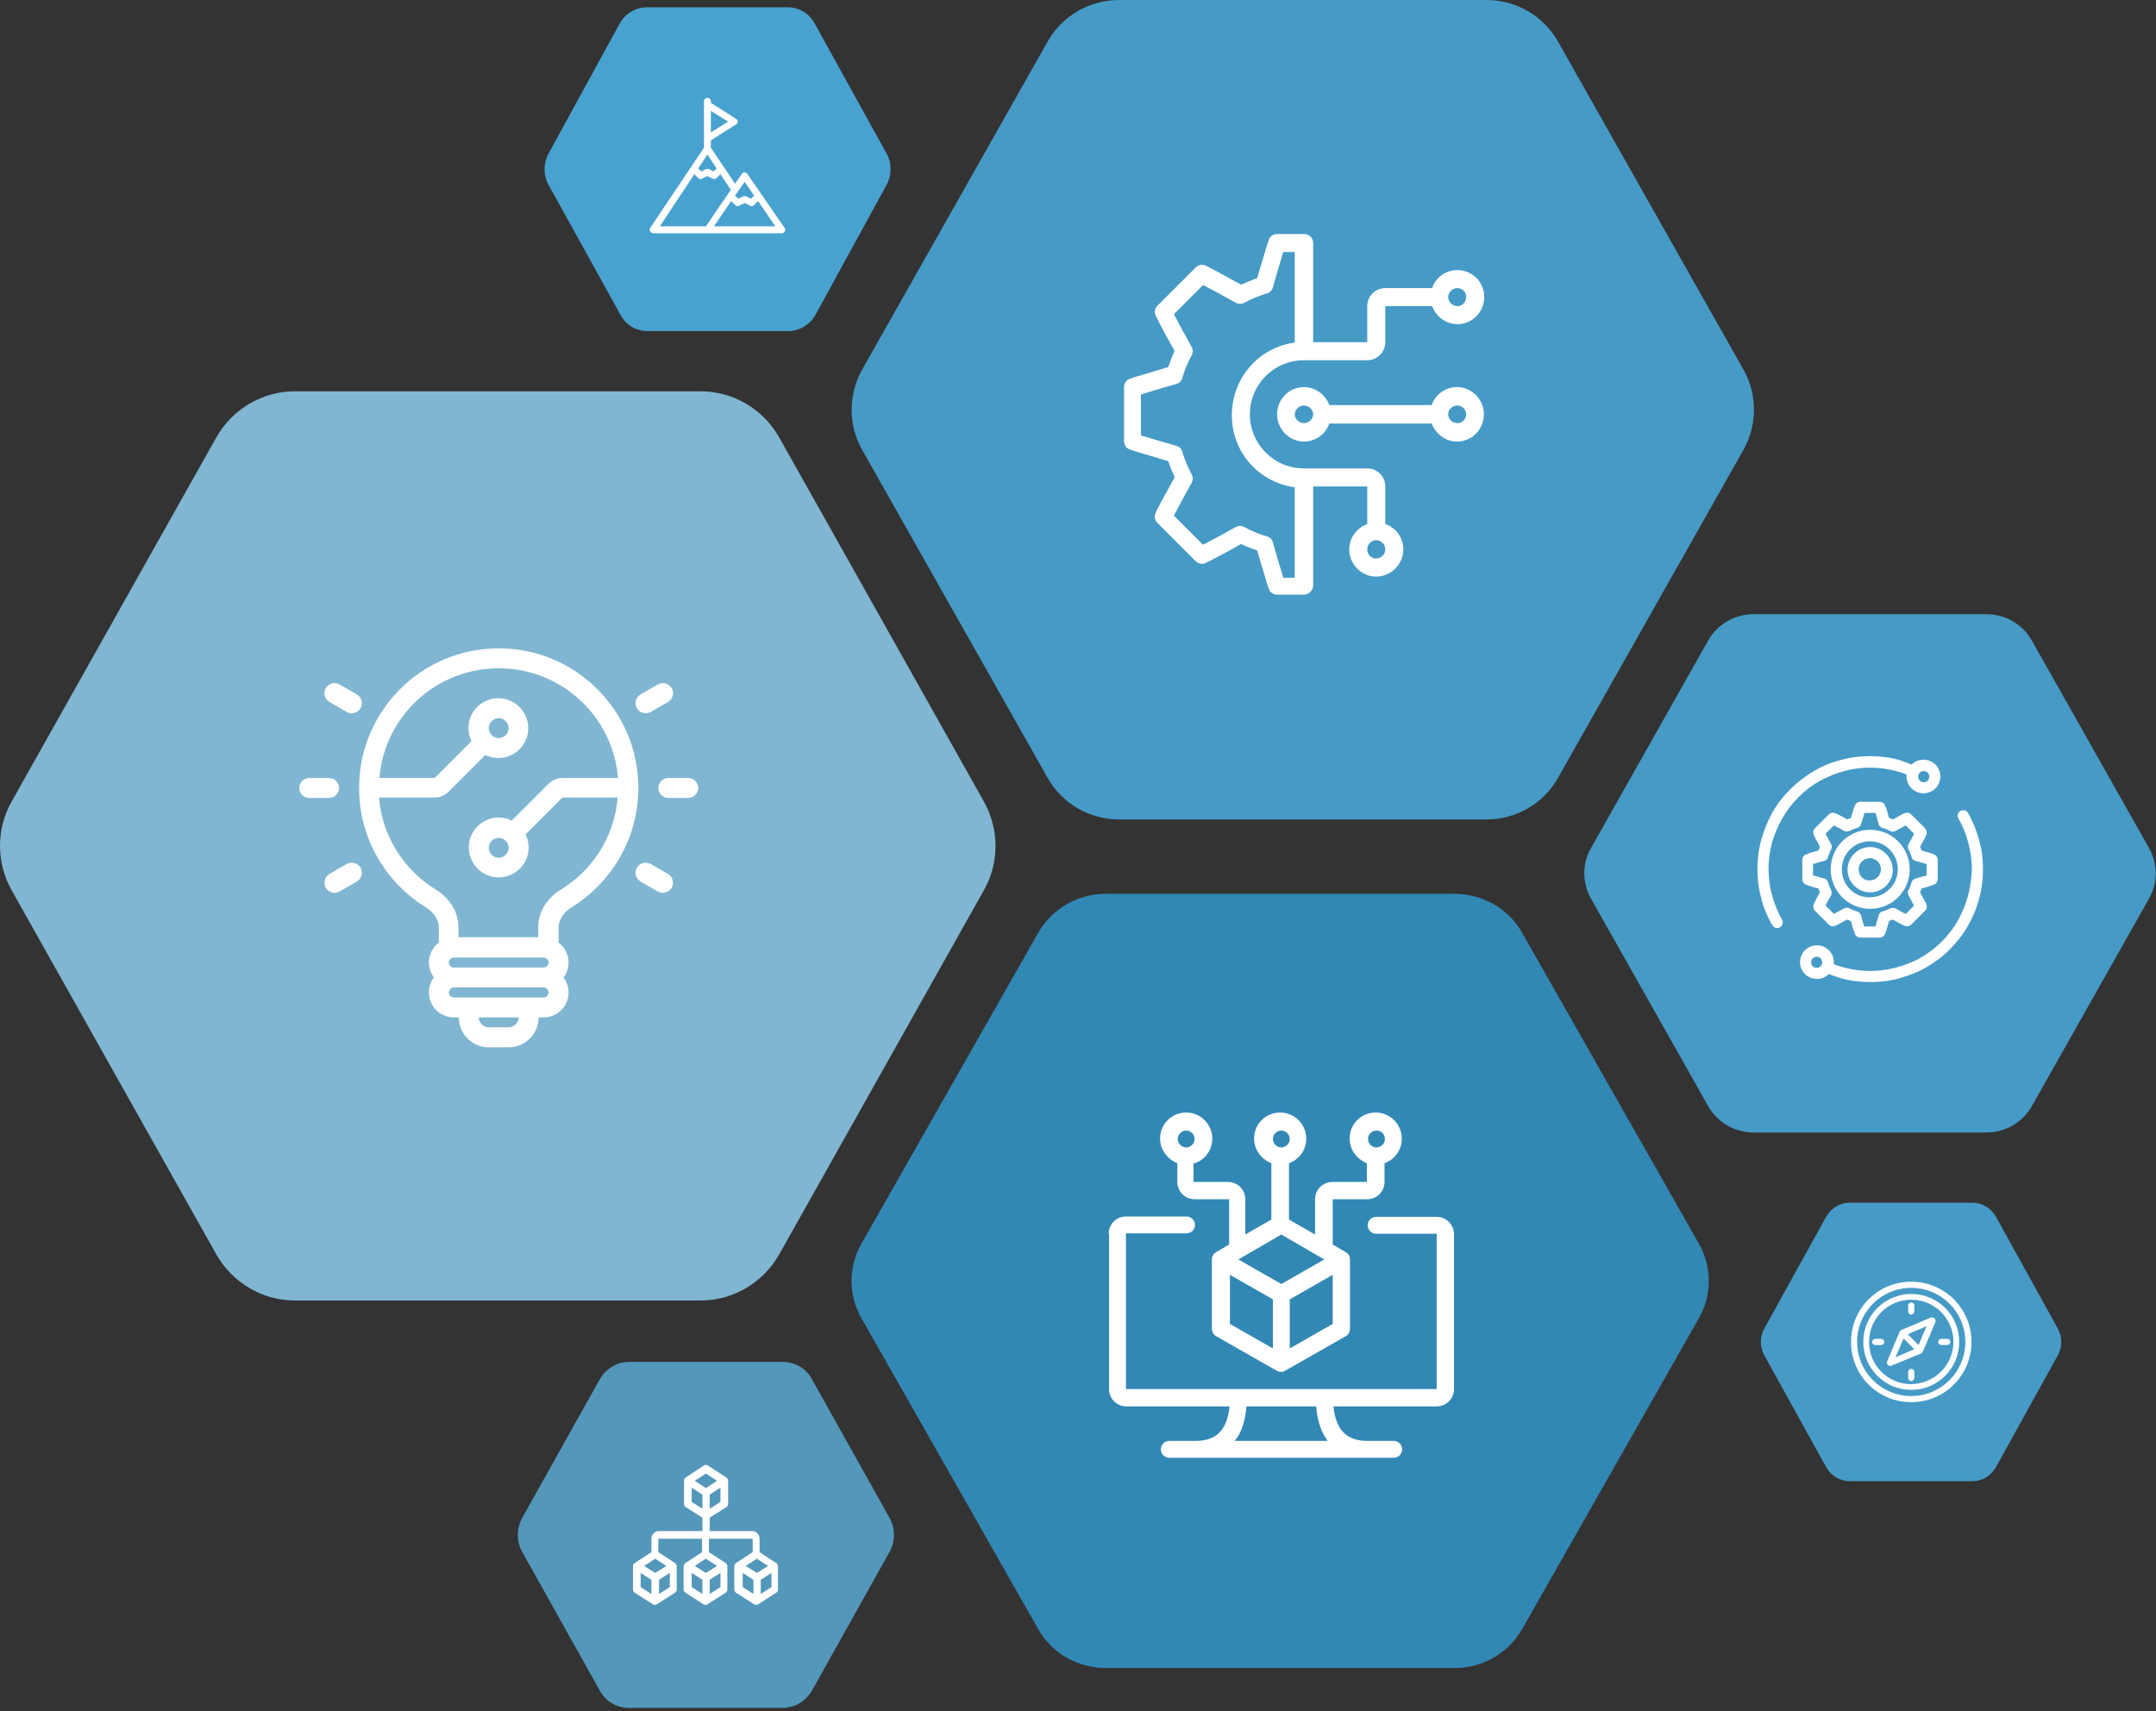 <svg xmlns="http://www.w3.org/2000/svg" width="562" height="446" viewBox="0 0 562 446" fill="none"><rect x="0" y="0" width="562" height="446" fill="#333333" stroke="none"/><path id="small-hex-4" d="M136.1 404.5C134.6 401.8 134.6 398.5 136.1 395.7L156.3 359.6C157.9 356.8 160.8 355 164 355H204C207.2 355 210.2 356.7 211.7 359.6L231.9 395.7C233.4 398.4 233.4 401.7 231.9 404.5L211.7 440.6C210.1 443.4 207.2 445.2 204 445.2H164C160.8 445.2 157.8 443.5 156.3 440.6L136.1 404.5Z" fill="#5397BA"/><path id="small-hex-4" fill-rule="evenodd" clip-rule="evenodd" d="M184.5 382C184.2 381.8 183.8 381.8 183.5 382L178.8 385.1C178.5 385.3 178.3 385.6 178.3 386V392C178.3 392.4 178.5 392.7 178.8 392.9L183.1 395.6V399.1H171.7C170.7 399.1 169.8 400 169.8 401.1V404.6L165.5 407.4C165.2 407.6 165 407.9 165 408.3V414.3C165 414.7 165.2 415 165.5 415.2L170.2 418.2C170.5 418.4 170.9 418.4 171.2 418.2L175.9 415.2C176.2 415 176.4 414.7 176.4 414.3V408.3C176.4 407.9 176.2 407.6 175.9 407.4L171.6 404.6V401.1H183V404.6L178.7 407.4C178.4 407.6 178.2 407.9 178.2 408.3V414.3C178.2 414.7 178.4 415 178.7 415.2L183.4 418.2C183.7 418.4 184.1 418.4 184.4 418.2L189.1 415.2C189.4 415 189.6 414.7 189.6 414.3V408.3C189.6 407.9 189.4 407.6 189.1 407.4L184.8 404.6V401.1H196.2V404.6L191.9 407.4C191.6 407.6 191.4 407.9 191.4 408.3V414.3C191.4 414.7 191.6 415 191.9 415.2L196.6 418.2C196.9 418.4 197.3 418.4 197.6 418.2L202.3 415.2C202.6 415 202.8 414.7 202.8 414.3V408.3C202.8 407.9 202.6 407.6 202.3 407.4L198 404.6V401.1C198 400 197.2 399.1 196.1 399.1H185V395.6L189.3 392.9C189.6 392.7 189.8 392.4 189.8 392V386C189.8 385.6 189.6 385.3 189.3 385.1L184.5 382ZM181.1 386L184 384.1L186.9 386L184 387.9L181.1 386ZM185 389.6L187.8 387.8V391.5L185 393.3V389.6ZM183.1 389.6V393.3L180.3 391.5V387.8L183.1 389.6ZM170.8 406.3L167.9 408.2L170.8 410L173.7 408.2L170.8 406.3ZM174.6 410L171.8 411.8V415.5L174.6 413.7V410ZM169.8 415.5V411.8L167 410V413.7L169.8 415.5ZM184 406.3L181.1 408.2L184 410L186.9 408.2L184 406.3ZM187.8 410L185 411.8V415.5L187.8 413.7V410ZM183.1 415.5V411.8L180.3 410V413.7L183.1 415.5ZM194.4 408.2L197.3 406.3L200.2 408.2L197.3 410L194.4 408.2ZM198.3 411.8L201.1 410V413.7L198.3 415.5V411.8ZM196.4 411.8V415.5L193.6 413.7V410L196.4 411.8Z" fill="white"/><path id="small-hex-3" d="M459.9 353.3C458.7 351.1 458.7 348.4 459.9 346.3L476 317.2C477.3 314.9 479.6 313.5 482.2 313.5H514.1C516.7 313.5 519 314.9 520.3 317.2L536.4 346.3C537.6 348.5 537.6 351.2 536.4 353.3L520.3 382.4C519 384.7 516.7 386.1 514.1 386.1H482.2C479.6 386.1 477.3 384.7 476 382.4L459.9 353.3Z" fill="#469AC6"/><path id="small-hex-3" fill-rule="evenodd" clip-rule="evenodd" d="M497.4 341.9V340.3C497.4 339.9 497.8 339.5 498.2 339.5C498.6 339.5 499 339.9 499 340.3V341.9C499 342.3 498.6 342.7 498.2 342.7C497.8 342.7 497.4 342.4 497.4 341.9ZM490.4 349H488.8C488.4 349 488 349.4 488 349.8C488 350.2 488.4 350.6 488.8 350.6H490.4C490.8 350.6 491.2 350.2 491.2 349.8C491.1 349.3 490.8 349 490.4 349ZM498.2 356.8C497.8 356.8 497.4 357.2 497.4 357.6V359.2C497.4 359.6 497.8 360 498.2 360C498.6 360 499 359.6 499 359.2V357.6C499 357.2 498.6 356.8 498.2 356.8ZM507.6 349H506C505.6 349 505.2 349.4 505.2 349.8C505.2 350.2 505.6 350.6 506 350.6H507.6C508 350.6 508.4 350.2 508.4 349.8C508.4 349.3 508 349 507.6 349ZM504.3 343.7C504.5 343.9 504.6 344.3 504.5 344.6L501.2 352.4C501.1 352.6 501 352.7 500.8 352.8L493 356C492.7 356.1 492.4 356.1 492.1 355.8C491.9 355.6 491.8 355.2 491.9 354.9L495.2 347.1C495.3 346.9 495.4 346.8 495.6 346.7L503.4 343.4C503.7 343.4 504.1 343.4 504.3 343.7ZM499 351.7L496.2 348.9L494.1 353.8L499 351.7ZM502.2 345.7L497.3 347.8L500.1 350.6L502.2 345.7ZM510.7 349.8C510.7 356.7 505.1 362.3 498.2 362.3C491.3 362.3 485.7 356.7 485.7 349.8C485.7 342.9 491.3 337.3 498.2 337.3C505.1 337.3 510.7 342.8 510.7 349.8ZM509.2 349.8C509.2 343.7 504.3 338.8 498.2 338.8C492.1 338.8 487.2 343.7 487.2 349.8C487.2 355.9 492.1 360.8 498.2 360.8C504.3 360.7 509.2 355.8 509.2 349.8ZM513.9 349.8C513.9 358.5 506.9 365.5 498.2 365.5C489.5 365.5 482.5 358.5 482.5 349.8C482.5 341.1 489.5 334.1 498.2 334.1C506.9 334.1 513.9 341.1 513.9 349.8ZM512.3 349.8C512.3 342 506 335.7 498.2 335.7C490.4 335.7 484.1 342 484.1 349.8C484.1 357.6 490.4 363.9 498.2 363.9C506 363.9 512.3 357.6 512.3 349.8Z" fill="white"/><path id="small-hex-2" d="M143 48.2C141.6 45.7 141.6 42.6 143 40L161.5 6.2C162.9 3.6 165.7 1.9 168.6 1.9H205.3C208.3 1.9 211 3.5 212.4 6.2L231.1 40C232.5 42.5 232.5 45.6 231.1 48.2L212.6 82C211.2 84.6 208.4 86.3 205.5 86.3H168.8C165.8 86.3 163.1 84.7 161.7 82L143 48.2Z" fill="#48A2D0"/><path id="small-hex-2" fill-rule="evenodd" clip-rule="evenodd" d="M185.3 26.4C185.3 25.9 184.9 25.5 184.4 25.5C183.9 25.5 183.5 25.9 183.5 26.4V38.5L169.5 59.4C169.3 59.7 169.3 60 169.5 60.3C169.7 60.6 170 60.8 170.3 60.8H203.8C204.1 60.8 204.4 60.6 204.6 60.3C204.8 60 204.7 59.7 204.5 59.4L194.8 45.3C194.6 45.1 194.4 44.9 194.1 44.9C193.8 44.9 193.5 45 193.4 45.3L191.6 47.9L185.3 38.5V36.6L191.9 32.4C192.2 32.2 192.3 32 192.3 31.7C192.3 31.4 192.1 31.1 191.9 31L185.3 26.8V26.4ZM190.5 49.5L187.8 45.4L186.8 46.4C186.5 46.7 186.1 46.7 185.8 46.6L184.4 45.9L183 46.6C182.7 46.8 182.3 46.7 182 46.4L181 45.4L172 59H184L190.5 49.5ZM185.3 28.9V34.5L189.8 31.7L185.3 28.9ZM182 43.9L182.8 44.7L184 44.1C184.2 44 184.5 44 184.8 44.1L186 44.7L186.8 43.9L184.4 40.3L182 43.9ZM192.5 51.8L191.6 51L194.1 47.4L196.6 51L195.7 51.8L194.5 51.2C194.3 51.1 194 51.1 193.7 51.2L192.5 51.8ZM196.5 53.5L197.6 52.4L202.1 59H186.1L190.6 52.4L191.7 53.5C192 53.8 192.4 53.8 192.7 53.6L194.1 52.9L195.5 53.6C195.8 53.8 196.2 53.8 196.5 53.5Z" fill="white"/><path id="small-hex-1" d="M414.7 234.2C412.4 230.1 412.4 225.1 414.7 221.1L445.3 166.9C447.7 162.7 452.2 160.1 457.1 160.1H517.8C522.7 160.1 527.2 162.7 529.6 166.9L560.2 221.1C562.5 225.2 562.5 230.2 560.2 234.2L529.6 288.4C527.2 292.6 522.7 295.2 517.8 295.2H457.1C452.2 295.2 447.7 292.6 445.3 288.4L414.7 234.2Z" fill="#469AC6"/><path id="small-hex-1" fill-rule="evenodd" clip-rule="evenodd" d="M498.3 199.3C499.7 197.9 501.8 197.6 503.6 198.6C505.7 199.8 506.4 202.5 505.2 204.6C504 206.7 501.3 207.4 499.2 206.2C497.6 205.3 496.8 203.6 497 201.9C496.1 201.5 495.2 201.3 494.3 201C492 200.4 489.7 200.1 487.5 200.1C485.2 200.1 482.9 200.4 480.7 201C478.5 201.6 476.3 202.5 474.3 203.6C472.3 204.7 470.5 206.1 468.8 207.8C467.2 209.4 465.8 211.2 464.6 213.3C463.4 215.4 462.5 217.5 461.9 219.7C461.3 222 461 224.3 461 226.5C461 228.8 461.3 231.1 461.9 233.3C462.5 235.5 463.4 237.7 464.5 239.7C464.9 240.4 464.7 241.3 464 241.7C463.3 242.1 462.4 241.9 462 241.2C460.7 239 459.7 236.6 459.1 234.1C458.4 231.6 458.1 229.1 458.1 226.5C458.1 224 458.4 221.4 459.1 218.9C459.8 216.5 460.7 214.1 462 211.8C463.3 209.5 464.9 207.5 466.7 205.7C468.5 203.9 470.6 202.3 472.8 201C475 199.7 477.4 198.7 479.9 198.1C482.4 197.4 484.9 197.1 487.5 197.1C490 197.1 492.6 197.4 495.1 198.1C496.2 198.5 497.3 198.9 498.3 199.3ZM502.7 203.2C502.3 203.9 501.4 204.1 500.7 203.7C500 203.3 499.8 202.4 500.2 201.7C500.6 201 501.5 200.8 502.2 201.2C502.9 201.6 503.1 202.5 502.7 203.2ZM513 233.5C512.4 235.7 511.5 237.8 510.4 239.9C509.2 242 507.8 243.8 506.2 245.4C504.5 247.1 502.7 248.5 500.7 249.6C498.7 250.8 496.5 251.6 494.3 252.2C492.1 252.8 489.8 253.1 487.5 253.1C485.2 253.1 482.9 252.8 480.7 252.2C479.8 252 478.9 251.7 478 251.3C478.2 249.6 477.4 247.9 475.8 247C473.7 245.8 471 246.5 469.8 248.6C468.6 250.7 469.3 253.4 471.4 254.6C473.2 255.6 475.3 255.3 476.7 253.9C477.8 254.3 478.9 254.7 479.9 255C482.4 255.7 485 256 487.5 256C490.1 256 492.6 255.7 495.1 255C497.6 254.3 500 253.4 502.2 252.1C504.4 250.8 506.5 249.3 508.3 247.4C510.1 245.6 511.7 243.6 513 241.3C514.3 239 515.3 236.6 515.9 234.2C516.6 231.7 516.9 229.1 516.9 226.6C516.9 224 516.6 221.5 515.9 219C515.2 216.5 514.3 214.2 513 211.9C512.6 211.2 511.7 211 511 211.4C510.3 211.8 510.1 212.7 510.5 213.4C511.7 215.4 512.5 217.5 513.1 219.8C513.7 222 514 224.3 514 226.7C513.9 228.9 513.6 231.2 513 233.5ZM472.8 252.1C473.5 252.5 474.4 252.3 474.8 251.6C475.2 250.9 475 250 474.3 249.6C473.6 249.2 472.7 249.4 472.3 250.1C471.9 250.8 472.1 251.7 472.8 252.1ZM487.5 220.8C484.3 220.8 481.6 223.4 481.6 226.7C481.6 229.9 484.2 232.6 487.5 232.6C490.7 232.6 493.4 230 493.4 226.7C493.3 223.4 490.7 220.8 487.5 220.8ZM484.5 226.6C484.5 225 485.8 223.7 487.4 223.7C489 223.7 490.3 225 490.3 226.6C490.3 228.2 489 229.5 487.4 229.5C485.8 229.6 484.5 228.3 484.5 226.6ZM487.5 216.3C481.8 216.3 477.2 220.9 477.2 226.6C477.2 232.3 481.8 236.9 487.5 236.9C493.2 236.9 497.8 232.3 497.8 226.6C497.8 220.9 493.2 216.3 487.5 216.3ZM480.1 226.6C480.1 222.5 483.4 219.3 487.4 219.3C491.5 219.3 494.7 222.6 494.7 226.6C494.7 230.6 491.4 233.9 487.4 233.9C483.4 234 480.1 230.7 480.1 226.6ZM483.5 210C483.7 209.4 484.3 209 484.9 209H490C490.6 209 491.2 209.4 491.4 210V210.1C491.4 210.2 491.4 210.2 491.5 210.3C491.6 210.5 491.7 210.8 491.8 211.1C492 211.7 492.2 212.4 492.4 213.2C492.7 213.3 493.1 213.5 493.4 213.6C494.2 213.2 494.9 212.8 495.4 212.5C495.7 212.3 496 212.2 496.2 212.1C496.3 212.1 496.4 212 496.4 212H496.5C497.1 211.7 497.7 211.8 498.2 212.3L501.8 215.9C502.2 216.3 502.4 217 502.1 217.6V217.7C502.1 217.7 502 217.8 502 217.9C501.9 218.1 501.8 218.3 501.6 218.7C501.3 219.2 501 219.9 500.5 220.7C500.6 221 500.8 221.4 500.9 221.7C501.8 221.9 502.5 222.2 503 222.3C503.4 222.4 503.6 222.5 503.8 222.6C503.9 222.6 504 222.7 504 222.7H504.1C504.7 222.9 505.1 223.5 505.1 224.1V229.2C505.1 229.8 504.7 230.4 504.1 230.6H504C503.9 230.6 503.9 230.6 503.8 230.7C503.6 230.8 503.3 230.9 503 231C502.4 231.2 501.7 231.4 500.9 231.6C500.8 231.9 500.6 232.3 500.5 232.6C500.9 233.4 501.3 234.1 501.6 234.6C501.8 234.9 501.9 235.2 502 235.4L502.1 235.5V235.7C502.4 236.3 502.3 236.9 501.8 237.4L498.2 241C497.8 241.4 497.1 241.6 496.5 241.3H496.4C496.4 241.3 496.3 241.2 496.2 241.2C496 241.1 495.8 241 495.4 240.8C494.9 240.5 494.2 240.2 493.4 239.7C493.1 239.8 492.7 240 492.4 240.1C492.2 241 491.9 241.7 491.8 242.3C491.7 242.7 491.6 242.9 491.5 243.1C491.5 243.2 491.4 243.3 491.4 243.3V243.4C491.2 244 490.6 244.4 490 244.4H484.9C484.3 244.4 483.7 244 483.5 243.4V243.3C483.5 243.2 483.5 243.2 483.4 243.1C483.3 242.9 483.2 242.6 483.1 242.3C482.9 241.7 482.7 241 482.5 240.1C482.2 240 481.8 239.8 481.5 239.7C480.7 240.1 480 240.5 479.5 240.8C479.2 241 478.9 241.1 478.7 241.2C478.6 241.2 478.5 241.3 478.5 241.3H478.4C477.8 241.6 477.2 241.5 476.7 241L473.1 237.4C472.7 237 472.5 236.3 472.8 235.7V235.6C472.8 235.6 472.9 235.5 472.9 235.4C473 235.2 473.1 235 473.3 234.6C473.6 234.1 473.9 233.4 474.4 232.6C474.3 232.3 474.1 231.9 474 231.6C473.1 231.4 472.4 231.1 471.9 231C471.5 230.9 471.3 230.8 471.1 230.7C471 230.7 470.9 230.6 470.9 230.6H470.8C470.2 230.4 469.8 229.8 469.8 229.2V224.1C469.8 223.5 470.2 222.9 470.8 222.7H470.9C471 222.7 471 222.7 471.1 222.6C471.3 222.5 471.6 222.4 471.9 222.3C472.5 222.1 473.2 221.9 474 221.7C474.1 221.4 474.3 221 474.4 220.7C474 219.9 473.6 219.2 473.3 218.7C473.1 218.4 473 218.1 472.9 217.9C472.9 217.8 472.8 217.7 472.8 217.7V217.6C472.5 217 472.6 216.4 473.1 215.9L476.7 212.3C477.1 211.9 477.8 211.7 478.4 212H478.5C478.5 212 478.6 212.1 478.7 212.1C478.9 212.2 479.1 212.3 479.5 212.5C480 212.8 480.7 213.1 481.5 213.6C481.8 213.5 482.2 213.3 482.5 213.2C482.7 212.3 483 211.6 483.1 211.1C483.2 210.7 483.3 210.5 483.4 210.3C483.5 210.2 483.5 210.1 483.5 210ZM486 211.9C485.8 212.7 485.5 213.6 485.1 214.8C485 215.3 484.6 215.7 484.1 215.8C483.4 216 482.8 216.3 482.1 216.6C481.7 216.8 481.1 216.8 480.7 216.6C479.7 216 478.8 215.5 478.1 215.2H478L475.9 217.3V217.4C476.2 218 476.7 218.9 477.3 220C477.5 220.4 477.6 221 477.3 221.4C477 222 476.7 222.7 476.5 223.4C476.4 223.9 476 224.3 475.5 224.4C474.3 224.7 473.4 225 472.7 225.2H472.6V228.2H472.7C473.4 228.4 474.4 228.7 475.5 229C476 229.1 476.4 229.5 476.5 230C476.7 230.7 477 231.3 477.3 232C477.5 232.4 477.5 233 477.3 233.4C476.7 234.4 476.2 235.3 475.9 236V236.1L478 238.2H478.1C478.7 237.9 479.6 237.4 480.7 236.8C481.1 236.6 481.7 236.5 482.1 236.8C482.7 237.1 483.4 237.4 484.1 237.6C484.6 237.7 484.9 238.1 485.1 238.6C485.4 239.8 485.7 240.7 485.9 241.4V241.5H488.9V241.4C489.1 240.7 489.4 239.7 489.7 238.6C489.8 238.1 490.2 237.7 490.7 237.6C491.4 237.4 492 237.1 492.7 236.8C493.1 236.6 493.7 236.6 494.1 236.8C495.1 237.4 496 237.9 496.7 238.2H496.8L498.9 236.1V236C498.6 235.4 498.1 234.5 497.5 233.4C497.3 233 497.2 232.4 497.5 232C497.8 231.4 498.1 230.7 498.3 230C498.4 229.5 498.8 229.2 499.3 229C500.5 228.7 501.4 228.4 502.1 228.2H502.2V225.2H502.1C501.4 225 500.4 224.7 499.3 224.4C498.8 224.3 498.4 223.9 498.3 223.4C498.1 222.7 497.8 222.1 497.5 221.4C497.3 221 497.3 220.4 497.5 220C498.1 219 498.6 218.1 498.9 217.4V217.3L496.8 215.2H496.7C496.1 215.5 495.2 216 494.1 216.6C493.7 216.8 493.1 216.9 492.7 216.6C492.1 216.3 491.4 216 490.7 215.8C490.2 215.7 489.8 215.3 489.7 214.8C489.4 213.6 489.1 212.7 488.9 212V211.9H486Z" fill="white"/><path id="auto-hex" d="M224.6 343.7C221.1 337.6 221.1 330.2 224.6 324.1L270.6 243.2C274.2 236.9 280.9 233 288.2 233H379.2C386.5 233 393.3 236.9 396.8 243.2L442.8 324.1C446.3 330.2 446.3 337.6 442.8 343.7L396.8 424.6C393.2 430.9 386.5 434.8 379.2 434.8H288.2C280.9 434.8 274.1 430.9 270.6 424.6L224.6 343.7Z" fill="#3288B5"/><path id="auto-hex" fill-rule="evenodd" clip-rule="evenodd" d="M316 296.8C316 299.8 314.1 302.3 311.5 303.2H311.1V308.1H320.1C322.6 308.1 324.6 310.1 324.6 312.6V321.8L331.4 317.9V303.2C328.8 302.2 326.9 299.7 326.9 296.8C326.9 293 329.9 290 333.7 290C337.5 290 340.5 293.1 340.5 296.8C340.5 299.8 338.6 302.3 336 303.2V317.9L342.8 321.8V312.6C342.8 310.1 344.8 308.1 347.3 308.1H356.3V303.2C353.7 302.2 351.8 299.7 351.8 296.8C351.8 293 354.8 290 358.6 290C362.4 290 365.4 293.1 365.4 296.8C365.4 299.8 363.5 302.3 360.9 303.2V308.1C360.9 310.6 358.9 312.6 356.4 312.6H347.4V324.4L350.8 326.4C351.5 326.8 351.9 327.5 351.9 328.3V346.3C351.9 347.2 351.5 347.9 350.8 348.3L335 357.3C334.3 357.7 333.5 357.7 332.8 357.3L317 348.3C316.3 347.9 315.9 347.1 315.9 346.3V328.3C315.9 327.5 316.3 326.8 317 326.4L320.4 324.4V312.6H311.4C308.9 312.6 306.9 310.6 306.9 308.1V303.2C304.3 302.2 302.4 299.7 302.4 296.8C302.4 293 305.4 290 309.2 290C313 290 316 293.1 316 296.8ZM309.2 294.7C308 294.7 307 295.7 307 296.9C307 298.1 308 299.1 309.2 299.1C310.4 299.1 311.4 298.1 311.4 296.9C311.4 295.7 310.4 294.7 309.2 294.7ZM336.2 296.9C336.2 298.1 335.2 299.1 334 299.1C332.8 299.1 331.8 298.1 331.8 296.9C331.8 295.7 332.8 294.7 334 294.7C335.2 294.7 336.2 295.7 336.2 296.9ZM358.8 299.1C360 299.1 361 298.1 361 296.9C361 295.6 360 294.7 358.8 294.7C357.6 294.7 356.6 295.7 356.6 296.9C356.6 298.1 357.6 299.1 358.8 299.1ZM334 321.8L322.8 328.3L334 334.7L345.2 328.3L334 321.8ZM347.4 332.3L336.2 338.7V351.5L347.4 345.1V332.3ZM320.6 345.1L331.8 351.5V338.7L320.6 332.3V345.1ZM293.5 317.1C291 317.1 289 319.1 289 321.6H289.1V362.1C289.1 364.6 291.1 366.6 293.6 366.6H320.5C320.3 368.9 319.7 370.9 318.7 372.4C317.5 374.2 315.4 375.6 311.6 375.6H304.8C303.6 375.6 302.6 376.6 302.6 377.8C302.6 379 303.6 380 304.8 380H363.3C364.5 380 365.5 379 365.5 377.8C365.5 376.6 364.5 375.6 363.3 375.6H356.5C352.7 375.6 350.6 374.2 349.4 372.4C348.4 370.9 347.8 368.9 347.6 366.6H374.5C377 366.6 379 364.6 379 362.1V321.7C379 319.2 377 317.2 374.5 317.2H358.7C357.5 317.2 356.5 318.2 356.5 319.4C356.5 320.6 357.5 321.6 358.7 321.6H374.5V362.1H293.5V321.5H309.3C310.5 321.5 311.5 320.5 311.5 319.3C311.5 318.1 310.5 317.1 309.3 317.1H293.5ZM324.9 366.6C324.7 369.5 324 372.5 322.4 374.9C322.3 375 322.1 375.2 322 375.4C321.9 375.5 321.9 375.6 321.8 375.6H346.1C346 375.5 345.9 375.4 345.8 375.2C345.7 375.1 345.7 375 345.6 374.9C344 372.4 343.3 369.5 343.1 366.6H324.9Z" fill="white"/><path id="tech-hex" d="M224.7 117.2C221.1 110.8 221.1 102.9 224.7 96.4L273.1 10.8C276.9 4.1 284 0 291.7 0H387.5C395.2 0 402.3 4.1 406.1 10.8L454.5 96.4C458.1 102.8 458.1 110.7 454.5 117.2L406.1 202.8C402.3 209.5 395.2 213.6 387.5 213.6H291.7C284 213.6 276.9 209.5 273.1 202.8L224.7 117.2Z" fill="#469AC6"/><path id="tech-hex" fill-rule="evenodd" clip-rule="evenodd" d="M332.9 61C331.9 61 331 61.6 330.7 62.6V62.7L330.6 62.9C330.6 63 330.5 63.2 330.4 63.5C330.2 64 330 64.8 329.7 65.8C329.2 67.5 328.5 69.8 327.7 72.5C326.3 73 324.9 73.6 323.5 74.2C321 72.8 318.9 71.7 317.3 70.8C316.4 70.3 315.7 70 315.2 69.7C315 69.6 314.8 69.5 314.6 69.4L314.5 69.3H314.4C313.5 68.8 312.4 69 311.7 69.7L301.7 79.7C301 80.4 300.8 81.5 301.3 82.4V82.5L301.4 82.6C301.5 82.7 301.6 82.9 301.7 83.2C302 83.7 302.3 84.4 302.8 85.3C303.6 86.9 304.8 89 306.2 91.5C305.5 92.9 305 94.3 304.5 95.7C301.8 96.5 299.5 97.2 297.8 97.7C296.8 98 296.1 98.2 295.5 98.4C295.2 98.5 295 98.6 294.9 98.6L294.7 98.7H294.6C293.6 99 293 99.9 293 100.9V115C293 116 293.6 116.9 294.6 117.2H294.7L294.9 117.3C295 117.3 295.2 117.4 295.5 117.5C296 117.7 296.8 117.9 297.8 118.2C299.5 118.7 301.8 119.4 304.5 120.2C305 121.6 305.6 123 306.2 124.4C304.8 126.9 303.7 129 302.8 130.6C302.3 131.5 302 132.2 301.7 132.7C301.6 132.9 301.5 133.1 301.4 133.3L301.3 133.5V133.6C300.8 134.5 301 135.6 301.7 136.3L311.7 146.3C312.4 147 313.5 147.2 314.4 146.7H314.5L314.6 146.6C314.7 146.5 314.9 146.4 315.2 146.3C315.7 146 316.4 145.7 317.3 145.2C318.9 144.4 321 143.2 323.5 141.8C324.9 142.5 326.3 143 327.7 143.5C328.5 146.2 329.2 148.5 329.7 150.2C330 151.2 330.2 151.9 330.4 152.5C330.5 152.8 330.6 153 330.6 153.1L330.7 153.3V153.4C331 154.4 331.9 155 332.9 155H339.9C341.2 155 342.3 153.9 342.3 152.6V126.8H356.4V136.6C353.7 137.6 351.7 140.2 351.7 143.2C351.7 147.1 354.9 150.3 358.7 150.3C362.6 150.3 365.8 147.1 365.8 143.2C365.8 140.1 363.8 137.5 361.1 136.6V126.8C361.1 124.2 359 122.1 356.4 122.1H339.9C332.1 122.1 325.8 115.8 325.8 108C325.8 100.2 332.1 93.9 339.9 93.9H356.4C359 93.9 361.1 91.8 361.1 89.2V79.8H373.3C374.3 82.5 376.9 84.5 379.9 84.5C383.8 84.5 386.9 81.3 386.9 77.4C386.9 73.5 383.7 70.4 379.9 70.4C376.8 70.4 374.2 72.4 373.3 75.1H361.1C358.5 75.1 356.4 77.2 356.4 79.8V89.2H342.3V63.3C342.3 62 341.2 61 339.9 61H332.9ZM337.5 89.3V65.7H334.5C334.4 66.1 334.2 66.6 334.1 67.1C333.5 69 332.7 71.7 331.8 74.9C331.6 75.7 331 76.3 330.2 76.5C328.2 77.1 326.3 77.9 324.4 78.9C323.7 79.3 322.8 79.3 322.1 78.9C319.2 77.3 316.7 75.9 314.9 75C314.4 74.7 314 74.5 313.6 74.3L306 81.9C306.2 82.3 306.4 82.7 306.7 83.2C307.6 85 309 87.5 310.6 90.4C311 91.1 311 91.9 310.6 92.7C309.6 94.5 308.8 96.4 308.2 98.5C308 99.3 307.4 99.9 306.6 100.1C303.4 101 300.7 101.8 298.8 102.4C298.3 102.6 297.8 102.7 297.4 102.8V113.5C297.8 113.6 298.3 113.8 298.8 113.9C300.7 114.5 303.4 115.3 306.6 116.2C307.4 116.4 308 117 308.2 117.8C308.8 119.8 309.6 121.7 310.6 123.6C311 124.3 311 125.2 310.6 125.9C309 128.8 307.6 131.3 306.7 133.1C306.4 133.6 306.2 134 306 134.4L313.6 142C314 141.8 314.4 141.6 314.9 141.3C316.7 140.4 319.2 139 322.1 137.4C322.8 137 323.6 137 324.4 137.4C326.2 138.4 328.1 139.2 330.2 139.8C331 140 331.6 140.6 331.8 141.4C332.7 144.6 333.5 147.3 334.1 149.2C334.3 149.7 334.4 150.2 334.5 150.6H337.5V127C328.2 125.8 321.1 117.9 321.1 108.3C321.1 98.4 328.3 90.5 337.5 89.3ZM358.7 145.6C357.4 145.6 356.4 144.5 356.4 143.2C356.4 141.9 357.5 140.8 358.7 140.8C360 140.8 361.1 141.9 361.1 143.2C361.1 144.5 360 145.6 358.7 145.6ZM377.5 77.4C377.5 78.7 378.6 79.8 379.9 79.8C381.2 79.8 382.2 78.7 382.2 77.4C382.2 76.1 381.1 75.1 379.9 75.1C378.6 75.1 377.5 76.2 377.5 77.4ZM332.9 108C332.9 111.9 336.1 115.1 339.9 115.1C343 115.1 345.6 113.1 346.5 110.4H373.2C374.2 113.1 376.8 115.1 379.8 115.1C383.7 115.1 386.8 111.9 386.8 108C386.8 104.1 383.6 100.9 379.8 100.9C376.7 100.9 374.1 102.9 373.2 105.6H346.5C345.5 102.9 342.9 100.9 339.9 100.9C336 100.9 332.9 104.1 332.9 108ZM339.9 110.3C338.6 110.3 337.5 109.2 337.5 108C337.5 106.8 338.6 105.7 339.9 105.7C341.2 105.7 342.3 106.8 342.3 108C342.3 109.2 341.2 110.3 339.9 110.3ZM377.5 108C377.5 109.3 378.6 110.3 379.9 110.3C381.2 110.3 382.2 109.2 382.2 108C382.2 106.8 381.1 105.7 379.9 105.7C378.6 105.7 377.5 106.7 377.5 108Z" fill="white"/><path id="inno-hex" d="M3 232C-1 224.8 -1 216.1 3 209L56.4 114C60.6 106.6 68.4 102 76.9 102H182.6C191.1 102 198.9 106.6 203.1 114L256.5 209C260.5 216.2 260.5 224.9 256.5 232L203.1 327C198.9 334.4 191.1 339 182.6 339H76.9C68.4 339 60.6 334.4 56.4 327L3 232Z" fill="#80B6D2"/><path id="inno-hex" fill-rule="evenodd" clip-rule="evenodd" d="M114.4 245.7V241.8C114.4 239.8 113.1 237.8 111 236.5C100.6 230.1 93.6 218.6 93.6 205.4C93.6 185.3 109.9 169 130 169C150.1 169 166.4 185.3 166.4 205.4C166.4 218.5 159.4 230.1 149 236.5C146.9 237.8 145.6 239.8 145.6 241.8V245.7C147.2 246.9 148.2 248.8 148.2 250.9C148.2 252.4 147.7 253.7 146.9 254.8C147.7 255.9 148.2 257.2 148.2 258.7C148.2 262.3 145.3 265.2 141.7 265.2H140.4C140.4 269.5 136.9 273 132.6 273H127.4C123.1 273 119.6 269.5 119.6 265.2H118.3C114.7 265.2 111.8 262.3 111.8 258.7C111.8 257.2 112.3 255.9 113.1 254.8C112.3 253.7 111.8 252.4 111.8 250.9C111.8 248.8 112.8 246.9 114.4 245.7ZM113.3 202.8H98.9C100.2 186.8 113.6 174.2 130 174.2C146.4 174.2 159.8 186.8 161.1 202.8H146.7C145.3 202.8 144 203.3 143 204.3L133.4 213.9C132.4 213.4 131.2 213.1 130 213.1C125.7 213.1 122.2 216.6 122.2 220.9C122.2 225.2 125.7 228.7 130 228.7C134.3 228.7 137.8 225.2 137.8 220.9C137.8 219.7 137.5 218.6 137 217.5L146.6 207.9H161C160.2 218.1 154.4 226.9 146.2 231.9C142.9 233.9 140.3 237.4 140.3 241.7V244.3H119.5V241.7C119.5 237.4 116.9 233.9 113.6 231.9C105.3 226.8 99.6 218 98.8 207.9H113.2C114.6 207.9 115.9 207.4 116.9 206.4L126.5 196.8C127.5 197.3 128.7 197.6 129.9 197.6C134.2 197.6 137.7 194.1 137.7 189.8C137.7 185.5 134.2 182 129.9 182C125.6 182 122.1 185.5 122.1 189.8C122.1 191 122.4 192.1 122.9 193.2L113.3 202.8ZM141.7 260C142.4 260 143 259.4 143 258.7C143 258 142.4 257.4 141.7 257.4H118.3C117.6 257.4 117 258 117 258.7C117 259.4 117.6 260 118.3 260H141.7ZM124.8 265.2C124.8 266.6 126 267.8 127.4 267.8H132.6C134 267.8 135.2 266.6 135.2 265.2H124.8ZM143 250.9C143 251.6 142.4 252.2 141.7 252.2H118.3C117.6 252.2 117 251.6 117 250.9C117 250.2 117.6 249.6 118.3 249.6H141.7C142.4 249.6 143 250.2 143 250.9ZM130 187.2C128.6 187.2 127.4 188.4 127.4 189.8C127.4 191.2 128.6 192.4 130 192.4C131.4 192.4 132.6 191.2 132.6 189.8C132.6 188.4 131.4 187.2 130 187.2ZM127.4 221C127.4 219.6 128.6 218.4 130 218.4C131.4 218.4 132.6 219.6 132.6 221C132.6 222.4 131.4 223.6 130 223.6C128.6 223.6 127.4 222.4 127.4 221ZM171.6 205.4C171.6 204 172.8 202.8 174.2 202.8H179.4C180.8 202.8 182 204 182 205.4C182 206.8 180.8 208 179.4 208H174.2C172.8 208 171.6 206.8 171.6 205.4ZM78 205.4C78 204 79.2 202.8 80.6 202.8H85.8C87.2 202.8 88.4 204 88.4 205.4C88.4 206.8 87.2 208 85.8 208H80.6C79.2 208 78 206.8 78 205.4ZM166 184.6C165.3 183.4 165.7 181.8 167 181L171.5 178.4C172.7 177.7 174.3 178.1 175.1 179.4C175.8 180.6 175.4 182.2 174.1 183L169.6 185.6C168.3 186.3 166.7 185.8 166 184.6ZM84.9 231.4C84.2 230.1 84.7 228.5 85.9 227.8L90.4 225.2C91.7 224.5 93.3 225 94 226.2C94.7 227.5 94.2 229.1 93 229.8L88.5 232.4C87.2 233.1 85.6 232.6 84.9 231.4ZM166 226.2C166.7 225 168.3 224.5 169.6 225.2L174.1 227.8C175.3 228.5 175.8 230.1 175.1 231.4C174.4 232.6 172.8 233.1 171.5 232.4L167 229.8C165.7 229 165.3 227.4 166 226.2ZM84.9 179.4C85.7 178.1 87.3 177.7 88.5 178.4L93 181C94.3 181.8 94.7 183.4 94 184.6C93.2 185.9 91.6 186.3 90.4 185.6L85.9 183C84.6 182.2 84.2 180.6 84.9 179.4Z" fill="white"/></svg>